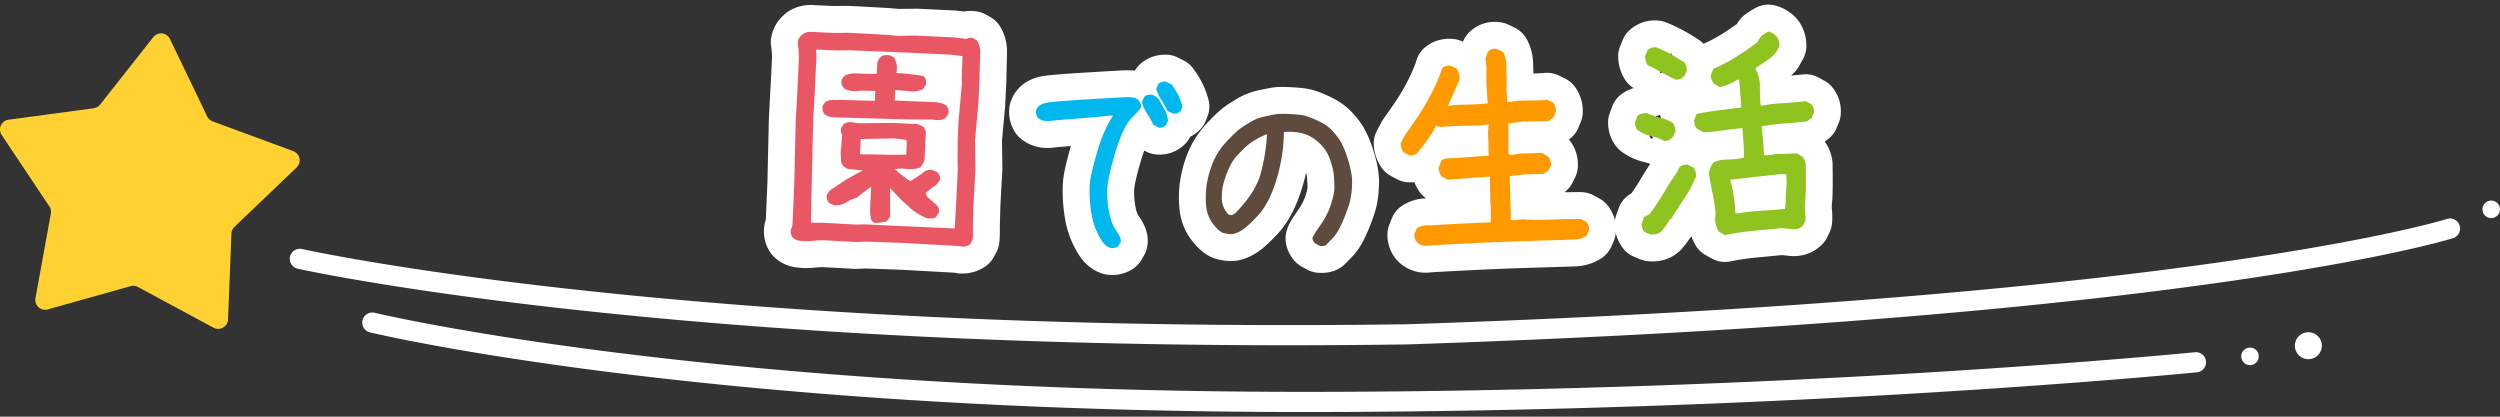 <svg xmlns="http://www.w3.org/2000/svg" viewBox="0 0 372 62"><rect x="0" y="0" width="372" height="62" fill="#333333" stroke="none"/><g fill="#FFF"><path d="M143.181 40.7c-.101 0-.201-.003-.302-.007a4.095 4.095 0 01-.76-.109l-7.993-.444-5.296-.19-1.233.059a3.704 3.704 0 01-.408-.001l-4.776-.262c-.463.015-.907.044-1.323.088a11.025 11.025 0 01-2.903-.09 5.797 5.797 0 01-2.922-1.433 4.014 4.014 0 01-.463-.503c-.906-1.172-1.287-2.667-1.072-4.209.042-.298.117-.59.223-.869l.249-5.84c.025-1.417.058-2.91.095-4.38a699.743 699.743 0 00.103-4.604l.479-9.308a12.068 12.068 0 00-.135-1.708 4.007 4.007 0 01.011-1.293 5.784 5.784 0 011.437-2.935c.083-.09.169-.176.259-.258l.348-.315a4 4 0 01.626-.465 6.18 6.18 0 013.666-.867l2.813.135 2.455-.01c.077 0 .155.001.232.006l5.438.294.122.008 1.627.138 2.532-.033c.084-.002.162 0 .243.004l5.604.269c.095.005.19.013.284.024l1.011.121a5.337 5.337 0 012.223.059c.363.086.711.222 1.036.404l.647.363a4.007 4.007 0 011.476 1.435c.738 1.234 1.076 2.623 1.004 4.126l-.095 4.022-.167 3.512a5.14 5.14 0 01-.012.175l-.468 5.086.054 4.147c.001.09 0 .18-.005.27l-.287 5.284-.085 3.11c.021 1.265-.017 2.074-.125 2.694-.078.445-.23.874-.452 1.268l-.363.647a3.988 3.988 0 01-1.245 1.354 6.028 6.028 0 01-3.407 1.031zm22.356.217c-.352 0-.708-.032-1.067-.099a4.029 4.029 0 01-.664-.182c-1.204-.445-2.228-1.244-3.042-2.373a14.295 14.295 0 01-1.856-3.88c-.357-1.194-.596-2.575-.712-4.108-.117-1.562-.093-2.882.074-4.036.143-1.001.486-2.44 1.076-4.508a81.015 81.015 0 00-2.657.238c-1.829.214-3.499-.261-4.832-1.369a3.98 3.98 0 01-.839-.963 5.628 5.628 0 01-.819-3.674c.028-.236.077-.468.146-.695.324-1.06 1.49-3.572 5.322-4.016 1.187-.136 2.993-.278 5.525-.434 2.459-.151 4.309-.259 5.548-.325.69-.037 1.418-.056 2.135.02.236-.415.545-.785.915-1.093 1.042-.868 2.338-1.308 3.726-1.289.585.011 1.161.15 1.687.407l.871.427a4.007 4.007 0 011.411 1.153 13.915 13.915 0 011.401 2.231c.411.815.732 1.678.95 2.557a3.989 3.989 0 01-.172 2.456l-.246.611a3.99 3.99 0 01-.843 1.296 5.498 5.498 0 01-1.475 1.083 4.019 4.019 0 01-.824 1.136 5.325 5.325 0 01-4.331 1.485 3.992 3.992 0 01-1.614-.541l-.063-.038c-.153.418-.32.918-.497 1.512-.937 3.135-1.018 4.257-1.02 4.526-.009.854.071 1.695.237 2.501.149.725.339 1.046.414 1.15.445.623 1.791 2.507 1.263 4.814-.087.381-.23.747-.424 1.087l-.363.638a3.98 3.98 0 01-1.104 1.241 5.432 5.432 0 01-3.237 1.054z"/><path d="M196.657 40.608c-.185 0-.376-.008-.575-.024a4.01 4.01 0 01-1.556-.46l-.763-.408a4.007 4.007 0 01-1.14-.911c-1.089-1.262-1.322-2.498-1.326-3.312 0-1.487.741-2.646 1.872-4.248.514-.728.882-1.446 1.096-2.134.283-.91.3-1.258.301-1.272a40.732 40.732 0 00-.082-1.502 4.38 4.38 0 00-.143-.619c-.17.76-.37 1.514-.6 2.259-.908 2.938-2.088 5.16-3.608 6.795-1.408 1.515-2.464 2.441-3.421 3.002-1.218.714-2.36 1.062-3.491 1.064a8.157 8.157 0 01-2.337-.34c-1.597-.474-2.731-1.711-3.446-2.601-1.062-1.323-1.705-2.884-1.913-4.64a16.59 16.59 0 01.062-4.209 18.046 18.046 0 011.191-4.367c.651-1.598 1.623-3.085 2.887-4.421 1.157-1.224 1.998-1.994 2.725-2.495.544-.376 1.149-.76 1.794-1.14a10.526 10.526 0 013.154-1.2 61.096 61.096 0 011.836-.368c.72-.125 1.593-.152 2.838-.088 1.049.055 1.861.131 2.485.232.846.141 1.772.449 2.935.972 1.151.518 2.062 1.056 2.784 1.646.693.568 1.372 1.297 2.079 2.23.794 1.051 1.47 2.474 2.065 4.352.589 1.86.863 3.429.838 4.797-.023 1.165-.121 2.181-.3 3.112-.191.993-.589 2.201-1.25 3.806-.756 1.831-1.521 3.111-2.404 4.033-.541.563-.894.927-1.058 1.091-.645.647-1.759 1.368-3.529 1.368z"/><path d="M212.133 40.578a5.757 5.757 0 01-4.342-1.948 5.636 5.636 0 01-1.337-3.838c.013-.473.109-.938.284-1.377l.375-.939a4 4 0 011.528-1.867 6.79 6.79 0 013.569-1.092 3.987 3.987 0 01-.997-.989 6.238 6.238 0 01-.75-1.423 5.674 5.674 0 01-1.158-.002 4.021 4.021 0 01-1.492-.464l-.875-.476a3.998 3.998 0 01-1.414-1.29 6.485 6.485 0 01-1.106-3.441 4.01 4.01 0 01.466-1.976l.697-1.313c.078-.147.166-.29.262-.426l.737-1.048a38.213 38.213 0 002.323-3.583 25.695 25.695 0 001.693-3.583l.221-.66a3.995 3.995 0 011.311-1.865c1.177-.932 2.626-1.337 4.188-1.173.479.05.946.187 1.377.403a4.017 4.017 0 011.01-1.49 5.46 5.46 0 014.789-1.363c.349.066.687.179 1.005.334l.907.442c.715.349 1.31.902 1.708 1.59.591 1.019.929 2.165 1.005 3.407l.007.145.042 1.666 1.472-.063a3.993 3.993 0 012.322.363l.908.442c.594.29 1.106.721 1.492 1.257a6.012 6.012 0 011.147 3.947 4.02 4.02 0 01-.292 1.265l-.345.839a3.998 3.998 0 01-1.333 1.704l-.088.065c.965 1.142 1.424 2.561 1.329 4.106a4 4 0 01-.4 1.515l-.379.773a3.99 3.99 0 01-1.208 1.452l.121-.003 2.254-.022c.688.014 1.353.161 1.949.485l.875.476c.465.253.875.596 1.207 1.008a5.648 5.648 0 011.22 4.227 3.977 3.977 0 01-.321 1.167l-.346.772a4 4 0 01-1.447 1.704c-1.136.75-2.442 1.16-3.886 1.22-.729.03-1.46.055-2.188.073l-6.185.188a467.04 467.04 0 00-6.824.288c-2.217.108-4.296.22-6.241.333a6.222 6.222 0 01-.846.058z"/><path d="M256.68 38.975a4.006 4.006 0 01-1.915-.488l-.93-.507a3.996 3.996 0 01-1.541-1.498 8.175 8.175 0 01-.61-1.293 4.182 4.182 0 01-.215.227 15.124 15.124 0 01-1.249 1.646c-1.294 1.392-3.117 2.025-5.127 1.79a4.06 4.06 0 01-1.093-.29l-.889-.377a3.996 3.996 0 01-1.654-1.304 5.968 5.968 0 01-1.19-3.514 4.018 4.018 0 01.237-1.394l.368-1.021a3.995 3.995 0 011.81-2.134l.064-.037c.472-.649.91-1.32 1.309-2.001a48.9 48.9 0 011.495-2.389 4.728 4.728 0 00-.789-.253 9.353 9.353 0 01-3.389-1.515 3.998 3.998 0 01-.666-.594c-.911-1.016-1.404-2.313-1.426-3.75a4.001 4.001 0 01.254-1.461l.37-.988a4.003 4.003 0 011.401-1.838 6.011 6.011 0 011.79-.886 4.01 4.01 0 01-1.341-1.338 6.503 6.503 0 01-.967-3.33 4 4 0 01.293-1.562l.374-.922a4.014 4.014 0 01.996-1.438c1.14-1.05 2.64-1.576 4.249-1.463.411.028.816.119 1.2.27.881.347 1.749.754 2.582 1.21.777.426 1.561.9 2.328 1.409.246.163.473.353.677.565.971-.423 1.9-.913 2.767-1.458.755-.476 1.5-.979 2.222-1.501l.132-.219c.27-.447.623-.837 1.043-1.148a12.493 12.493 0 011.65-1.036 3.997 3.997 0 012.881-.321 6.563 6.563 0 013.196 1.982c.128.142.245.293.351.452a6.325 6.325 0 011.057 3.691 4 4 0 01-.508 1.853l-.598 1.068c-.153.274-.339.53-.552.76-.198.215-.401.419-.609.614l1.793-.174a3.985 3.985 0 012.323.482l.862.478c.421.232.796.539 1.107.905 1.005 1.179 1.457 2.705 1.273 4.295a4.018 4.018 0 01-.292 1.105l-.319.752a4.008 4.008 0 01-1.224 1.592l-.513.399a6.257 6.257 0 011.135 2.926c.017.134.025.27.027.404.056 3.872-.013 5.064-.079 5.671-.062.548-.046.858-.031.995.085.827.091 1.552.017 2.22a4.002 4.002 0 01-.357 1.267l-.323.686a4.018 4.018 0 01-.742 1.074c-1.363 1.41-3.294 2.026-5.306 1.706l-.713-.07-3.767.359c-1.283.12-2.604.315-3.93.579-.257.055-.518.08-.779.08zm-11.385-19.469c.01.331.116.757.382 1.155.106-.05.214-.112.318-.187l-.7-.968zm.477-1.626l.602.295.907-.013a2.22 2.22 0 00-.318-1.062c-.516.163-.934.463-1.191.78zm1.219-7.617a2.03 2.03 0 00.057.636c.301-.11.587-.281.825-.5l-.071-.077-.811-.059zm1.743-2.314a2.46 2.46 0 00-.758.382l.812-.012a1.51 1.51 0 00-.054-.37z"/></g><path fill="#EA5764" d="M118.874 35.802a1.775 1.775 0 01-.91-.442c-.25-.323-.342-.727-.274-1.21.146-.26.226-.544.24-.854l.266-6.236c.028-1.505.06-2.988.097-4.449s.069-2.955.099-4.483l.24-4.31.109-2.288.137-2.853a16.001 16.001 0 00-.184-2.402c.061-.352.208-.654.442-.909l.348-.315a2.155 2.155 0 011.344-.302l2.985.144 2.56-.011 5.438.294 1.821.154 2.728-.035 5.604.269 1.851.222c.274-.164.586-.204.937-.121l.647.363c.328.548.476 1.176.442 1.883l-.098 4.117-.164 3.416-.487 5.295.057 4.357-.29 5.338-.089 3.254c.019.998-.003 1.673-.064 2.024l-.363.647c-.366.248-.793.36-1.279.338l-.063-.07-8.653-.481-5.542-.199-1.399.066-4.939-.271c-.622.015-1.222.052-1.801.113a6.907 6.907 0 01-1.793-.053zm23.19-1.813l.198-3.447.256-5.34a34.435 34.435 0 01-.029-2.162c.013-.73.014-1.462.005-2.193l.137-2.853.498-5.527-.028-.799.126-3.318-1.652-.212-5.141-.247-9.986-.412c-.71.011-1.209.02-1.497.028-.289.008-1.461-.037-3.517-.136l.042 1.198-.164 3.416-.108 2.256-.214 3.779a708.43 708.43 0 01-.099 4.482 735.47 735.47 0 00-.097 4.45l-.107 5.014-.022 1.162.199.01 1.529.007 4.94.271 1.398-.033 5.472.263 7.861.343zm-18.156-16.528a2.775 2.775 0 01-1.208-.457c-.271-.345-.374-.76-.306-1.244l.428-.611c.455-.244.98-.329 1.575-.257l.766-.029 5.013.141.07-1.46-.564-.026-1.527-.04c-.962.176-1.799.08-2.513-.287-.295-.324-.444-.675-.448-1.052.039-.353.219-.654.542-.904.476-.222 1.035-.327 1.677-.319l1.293.062 1.761.018.078-1.625c.06-.329.265-.663.613-1.001.229-.166.652-.212 1.27-.139l.647.364c.383.794.479 1.552.29 2.273 1.415.068 2.77.222 4.066.461.318.304.43.741.336 1.312l-.428.611c-.704.344-1.484.439-2.34.287l-1.788-.152-.075 1.559 2.056.099 3.948.156c.641.03 1.188.189 1.639.478.379.417.479.854.303 1.311l-.428.611c-.523.285-1.169.343-1.937.173l-3.357.005-11.452-.318zm6.096 15.684l-.315-.348c-.175-.519-.246-1.114-.214-1.789l.097-2.006.059-1.228-1.275.937-.899.721-1.014.351c-.781.561-1.547.823-2.298.787l-.78-.37c-.295-.324-.409-.729-.34-1.213l.428-.61a66.929 66.929 0 012.815-1.86l2.116-1.161-2.15-.203c-.197-.054-.445-.198-.744-.435-.295-.324-.409-.718-.342-1.18l-.066-.701.068-.729.163-2.02c-.186-.297-.235-.643-.149-1.037l.395-.613c.411-.246.902-.322 1.474-.229.394.107.802.149 1.224.125l4.556-.047 3.781.182.812.404.368.649-.206 4.278a3.4 3.4 0 01-.652 1.132 4.796 4.796 0 01-2.004.203c-.662-.076-1.239-.06-1.731.05a17.762 17.762 0 001.792 1.449l.483.322 1.783-1.145c.375-.425.871-.601 1.488-.527l.78.37c.295.303.41.696.342 1.18l-.531.673-.653.434-.935.786.208.509 1.402 1.265c.338.326.452.72.342 1.18l-.43.644c-.275.187-.731.231-1.369.134a9.468 9.468 0 01-2.391-1.444l-1.432-1.331-1.613-1.707-.012 3.024.006 1.264-.463.643c-.698.21-1.356.288-1.974.237zm4.841-10.14l.096-1.989-.123-.206-1.752-.217-4.99.093-.108 2.256.63.03c.886-.002 1.861.012 2.923.04 1.062.03 2.17.027 3.324-.007z"/><path fill="#00B7EE" d="M165.194 36.884c-.446-.165-.841-.484-1.184-.96-.57-.87-.993-1.767-1.27-2.689-.276-.923-.461-2.011-.556-3.263-.094-1.252-.08-2.307.044-3.164.123-.857.477-2.296 1.061-4.317.584-2.021 1.358-3.774 2.324-5.261l-.351-.036a167.12 167.12 0 01-5.269.476c-1.79.133-3.047.241-3.771.326-.725.084-1.328-.073-1.808-.473a1.642 1.642 0 01-.244-1.089c.208-.68.859-1.083 1.956-1.21 1.096-.126 2.866-.265 5.311-.415 2.444-.15 4.283-.258 5.515-.323 1.232-.065 1.963.002 2.194.201.23.2.402.403.516.61a.911.911 0 01.105.632c-.043.214-.498.753-1.363 1.616-.866.862-1.688 2.602-2.469 5.214-.781 2.613-1.177 4.491-1.188 5.634a15.79 15.79 0 00.319 3.346c.224 1.089.583 1.979 1.079 2.672.495.693.7 1.225.616 1.594l-.363.638c-.335.247-.737.327-1.204.241zm7.185-17.888l-.812-.484a8.885 8.885 0 00-.878-1.628 5.16 5.16 0 01-.76-1.713l.366-.813c.316-.229.689-.319 1.119-.272.388.124.736.364 1.042.722.303.533.586 1.047.851 1.539.265.494.431 1.034.498 1.621l-.305.64a1.343 1.343 0 01-1.121.388zm2.235-2.07l-.872-.396a14.376 14.376 0 00-.894-1.599 7.622 7.622 0 01-.805-1.656l.308-.785c.297-.248.661-.369 1.091-.361l.871.427c.381.495.714 1.023.996 1.586.283.562.497 1.137.643 1.726l-.246.611a1.428 1.428 0 01-1.092.447z"/><path fill="#5F4B3E" d="M196.414 36.597l-.763-.408c-.235-.272-.353-.512-.354-.717 0-.205.38-.846 1.14-1.922.759-1.075 1.309-2.16 1.648-3.255.34-1.094.499-1.944.479-2.55a41.746 41.746 0 00-.092-1.714c-.04-.536-.222-1.288-.546-2.255-.324-.966-.878-1.81-1.66-2.53s-1.604-1.188-2.464-1.401a8.473 8.473 0 00-2.754-.2 25.343 25.343 0 01-1.129 7.15c-.719 2.326-1.623 4.076-2.715 5.25-1.091 1.174-1.93 1.933-2.515 2.275s-1.078.515-1.479.516c-.4 0-.796-.058-1.187-.174-.392-.116-.88-.54-1.468-1.271-.587-.731-.94-1.6-1.06-2.605s-.102-2.07.052-3.193c.154-1.123.464-2.257.931-3.4.466-1.144 1.162-2.204 2.088-3.183.925-.979 1.623-1.629 2.091-1.952.468-.323.984-.651 1.551-.984.565-.333 1.219-.578 1.961-.736s1.308-.271 1.699-.341c.39-.068 1.034-.079 1.933-.032s1.583.109 2.052.186c.469.078 1.114.302 1.935.671.821.369 1.452.734 1.893 1.095.439.36.914.877 1.424 1.55.509.673.989 1.722 1.441 3.146.451 1.425.668 2.597.651 3.515a14.74 14.74 0 01-.229 2.432c-.136.704-.476 1.715-1.02 3.034-.545 1.319-1.075 2.249-1.592 2.787s-.853.885-1.009 1.042c-.152.154-.464.213-.933.174zm-12.607-4.868c2.027-2.073 3.293-4.054 3.797-5.939s.812-3.814.926-5.788h-.117c-.585.235-1.16.525-1.727.868a8.176 8.176 0 00-1.492 1.146c-.429.421-.829.832-1.199 1.232-.37.401-.706.915-1.008 1.54a15.925 15.925 0 00-.831 2.141c-.252.802-.368 1.676-.346 2.622a3.346 3.346 0 001.059 2.415l.411.058.527-.295z"/><path fill="#F90" d="M212.553 36.538c-.683.128-1.252-.035-1.705-.488a1.665 1.665 0 01-.395-1.152l.375-.939c.565-.369 1.237-.508 2.015-.417 1.481-.104 2.979-.191 4.494-.263s3.013-.137 4.495-.196l-.002-2.724-.068-.064-.067-4.018-.133.004-6.167.454-.909-.508a2.101 2.101 0 01-.397-1.286l.373-1.006c.368-.318.797-.44 1.286-.364l5.769-.411-.088-3.485.07-1.164-.133.003-1.158.162-3.055.044-2.852.172-.604-.185a16.24 16.24 0 01-1.211 1.99 36.194 36.194 0 01-1.479 1.931 1.43 1.43 0 01-1.283.497l-.875-.476a2.45 2.45 0 01-.432-1.317l.697-1.313.737-1.048a41.863 41.863 0 002.525-3.9 29.714 29.714 0 001.986-4.218l.247-.737c.347-.274.776-.385 1.287-.331l.875.442c.322.502.446 1.063.374 1.685l-1.695 3.862.133-.003.893-.155 3.054-.077 1.823-.146-.012-.465-.167-2.653.01-2.259-.134-1.358.373-1.006c.367-.341.807-.463 1.319-.365l.907.442c.278.48.436 1.03.474 1.648l.082 3.253-.047.766.145 1.789.332-.008 1.29-.198 3.719-.061.562-.081.908.442c.298.413.431.864.399 1.352l-.345.839-.75.551-3.817.062-2.151.287.006 4.218.078.43.598.019 1.025-.192 3.318-.084.912.575c.296.347.429.775.397 1.285l-.379.773-.752.484-2.854.072-2.152.253.087 3.452.085 2.058-.041.997.399.057 1.425-.136c1.043.085 2.112.107 3.207.068a367.49 367.49 0 013.203-.098l2.191-.021.875.476c.297.369.419.787.364 1.253l-.346.772c-.523.346-1.139.532-1.847.562s-1.416.053-2.123.07l-6.207.189c-2.301.08-4.601.177-6.9.291-2.298.111-4.454.227-6.466.345z"/><path fill="#8FC31F" d="M247.679 20.971a8.802 8.802 0 00-2.043-.736 5.353 5.353 0 01-1.951-.875c-.263-.293-.397-.673-.404-1.139l.37-.988c.402-.291.883-.421 1.439-.39a9.034 9.034 0 001.904.661 6.304 6.304 0 011.878.764c.311.357.45.803.417 1.338l-.354.721c-.347.466-.767.68-1.256.644zm-2.117 13.907l-.889-.377a1.96 1.96 0 01-.406-1.172l.368-1.021.803-.449a28.351 28.351 0 002.069-3.059 45.875 45.875 0 012.03-3.155l.383-.789c.338-.266.729-.39 1.174-.374l.928.474c.269.383.385.819.35 1.309a18.606 18.606 0 01-1.711 3.202c-.68 1.02-1.341 2.048-1.984 3.086l-.195.079a10.654 10.654 0 01-1.189 1.705c-.418.447-.994.628-1.731.541zm3.77-23.027a39.1 39.1 0 01-2.115-1.098 41.166 41.166 0 00-2.047-1.068 2.547 2.547 0 01-.382-1.307l.374-.922c.336-.31.76-.447 1.271-.413.729.287 1.437.619 2.126.997s1.369.79 2.041 1.235c.288.359.415.784.38 1.273l-.32.719a1.643 1.643 0 01-1.328.584zm7.348 23.124l-.93-.507a3.959 3.959 0 01-.544-1.762l.073-.937a28.538 28.538 0 00-.482-3.163 46.946 46.946 0 01-.533-2.928l.368-1.021.337-.453c.514-.299 1.197-.452 2.051-.462a11.77 11.77 0 002.493-.291l-.027-.963.001-.499-.217-2.914-.53.033c-1.036.11-1.899.22-2.591.33-.691.11-1.58.188-2.663.234l-.999-.536a2.017 2.017 0 01-.408-1.205l.37-.988a48.747 48.747 0 013.261-.521c.969-.116 2.102-.26 3.399-.431l-.048-.762-.279-3.376-.266.017a8.265 8.265 0 01-2.592 1.095l-.897-.509a2.153 2.153 0 01-.448-1.303l.374-.922a24.883 24.883 0 003.431-1.796 45.398 45.398 0 003.108-2.143l.542-.899a8.347 8.347 0 011.12-.703c.474.126.89.389 1.247.787.27.404.398.862.386 1.373l-.598 1.068a6.892 6.892 0 01-1.438 1.205 18.81 18.81 0 00-1.515 1.044l.008.133a5.27 5.27 0 01.63 2.589c-.008.932.028 1.861.109 2.787l.433.006a20.067 20.067 0 013.305-.341l2.977-.288.862.478c.287.337.401.752.345 1.243l-.319.752-.697.543-2.479.256c-.752.026-1.475.082-2.168.17a72.73 72.73 0 00-2.094.299l.233 2.646.104 1.657.963-.027.656-.142 3.287-.107.831.514c.265.338.422.716.471 1.135.04 2.747.021 4.473-.056 5.177-.078.703-.089 1.319-.033 1.849.055.528.062.982.02 1.362l-.323.686c-.479.496-1.111.669-1.896.52l-1.239-.122-4.15.396a42.129 42.129 0 00-4.336.637zm8.936-3.89l.097-1.104c.001-.688.032-1.338.094-1.952.061-.614.055-1.317-.018-2.111h-1.064l-7.233.822.013.199a18.2 18.2 0 01.496 2.331c.101.726.181 1.552.239 2.479l.334.013c1.096-.202 2.219-.334 3.368-.396s2.374-.155 3.674-.281z"/><circle fill-rule="evenodd" clip-rule="evenodd" fill="#FFF" cx="334.798" cy="53.026" r="1.306"/><circle fill-rule="evenodd" clip-rule="evenodd" fill="#FFF" cx="343.484" cy="51.441" r="2.012"/><circle fill-rule="evenodd" clip-rule="evenodd" fill="#FFF" cx="370.694" cy="31.147" r="1.306"/><path fill="#FFF" d="M191.748 51.375c-96.024 0-146.923-11.271-147.456-11.392a1.5 1.5 0 01.663-2.926c.562.128 57.401 12.704 164.362 11.193 116.973-3.877 154.415-15.549 154.779-15.667a1.499 1.499 0 01.923 2.855c-.367.119-38.051 11.914-155.631 15.812-6.037.085-11.921.125-17.64.125z"/><path fill-rule="evenodd" clip-rule="evenodd" fill="#FFD132" d="M25.287 5.8l5.539 11.518c.165.343.457.609.814.74l11.988 4.43a1.467 1.467 0 01.505 2.438l-9.242 8.828a1.468 1.468 0 00-.453 1.003l-.508 12.77a1.468 1.468 0 01-2.162 1.234l-11.252-6.062a1.467 1.467 0 00-1.094-.121L7.119 46.04a1.467 1.467 0 01-1.841-1.675l2.288-12.574a1.468 1.468 0 00-.223-1.077L.248 20.083a1.468 1.468 0 011.024-2.269l12.666-1.709c.377-.051.72-.246.956-.545l7.918-10.033a1.468 1.468 0 012.475.273z"/><path fill="#FFF" d="M194.032 61.309c-89.45 0-138.498-11.732-138.983-11.851a1.498 1.498 0 01-1.101-1.812 1.498 1.498 0 011.813-1.102c.482.117 49.226 11.765 138.271 11.765 73.192 0 131.989-5.837 132.574-5.896a1.5 1.5 0 01.301 2.985c-.586.06-59.524 5.911-132.875 5.911z"/></svg>
